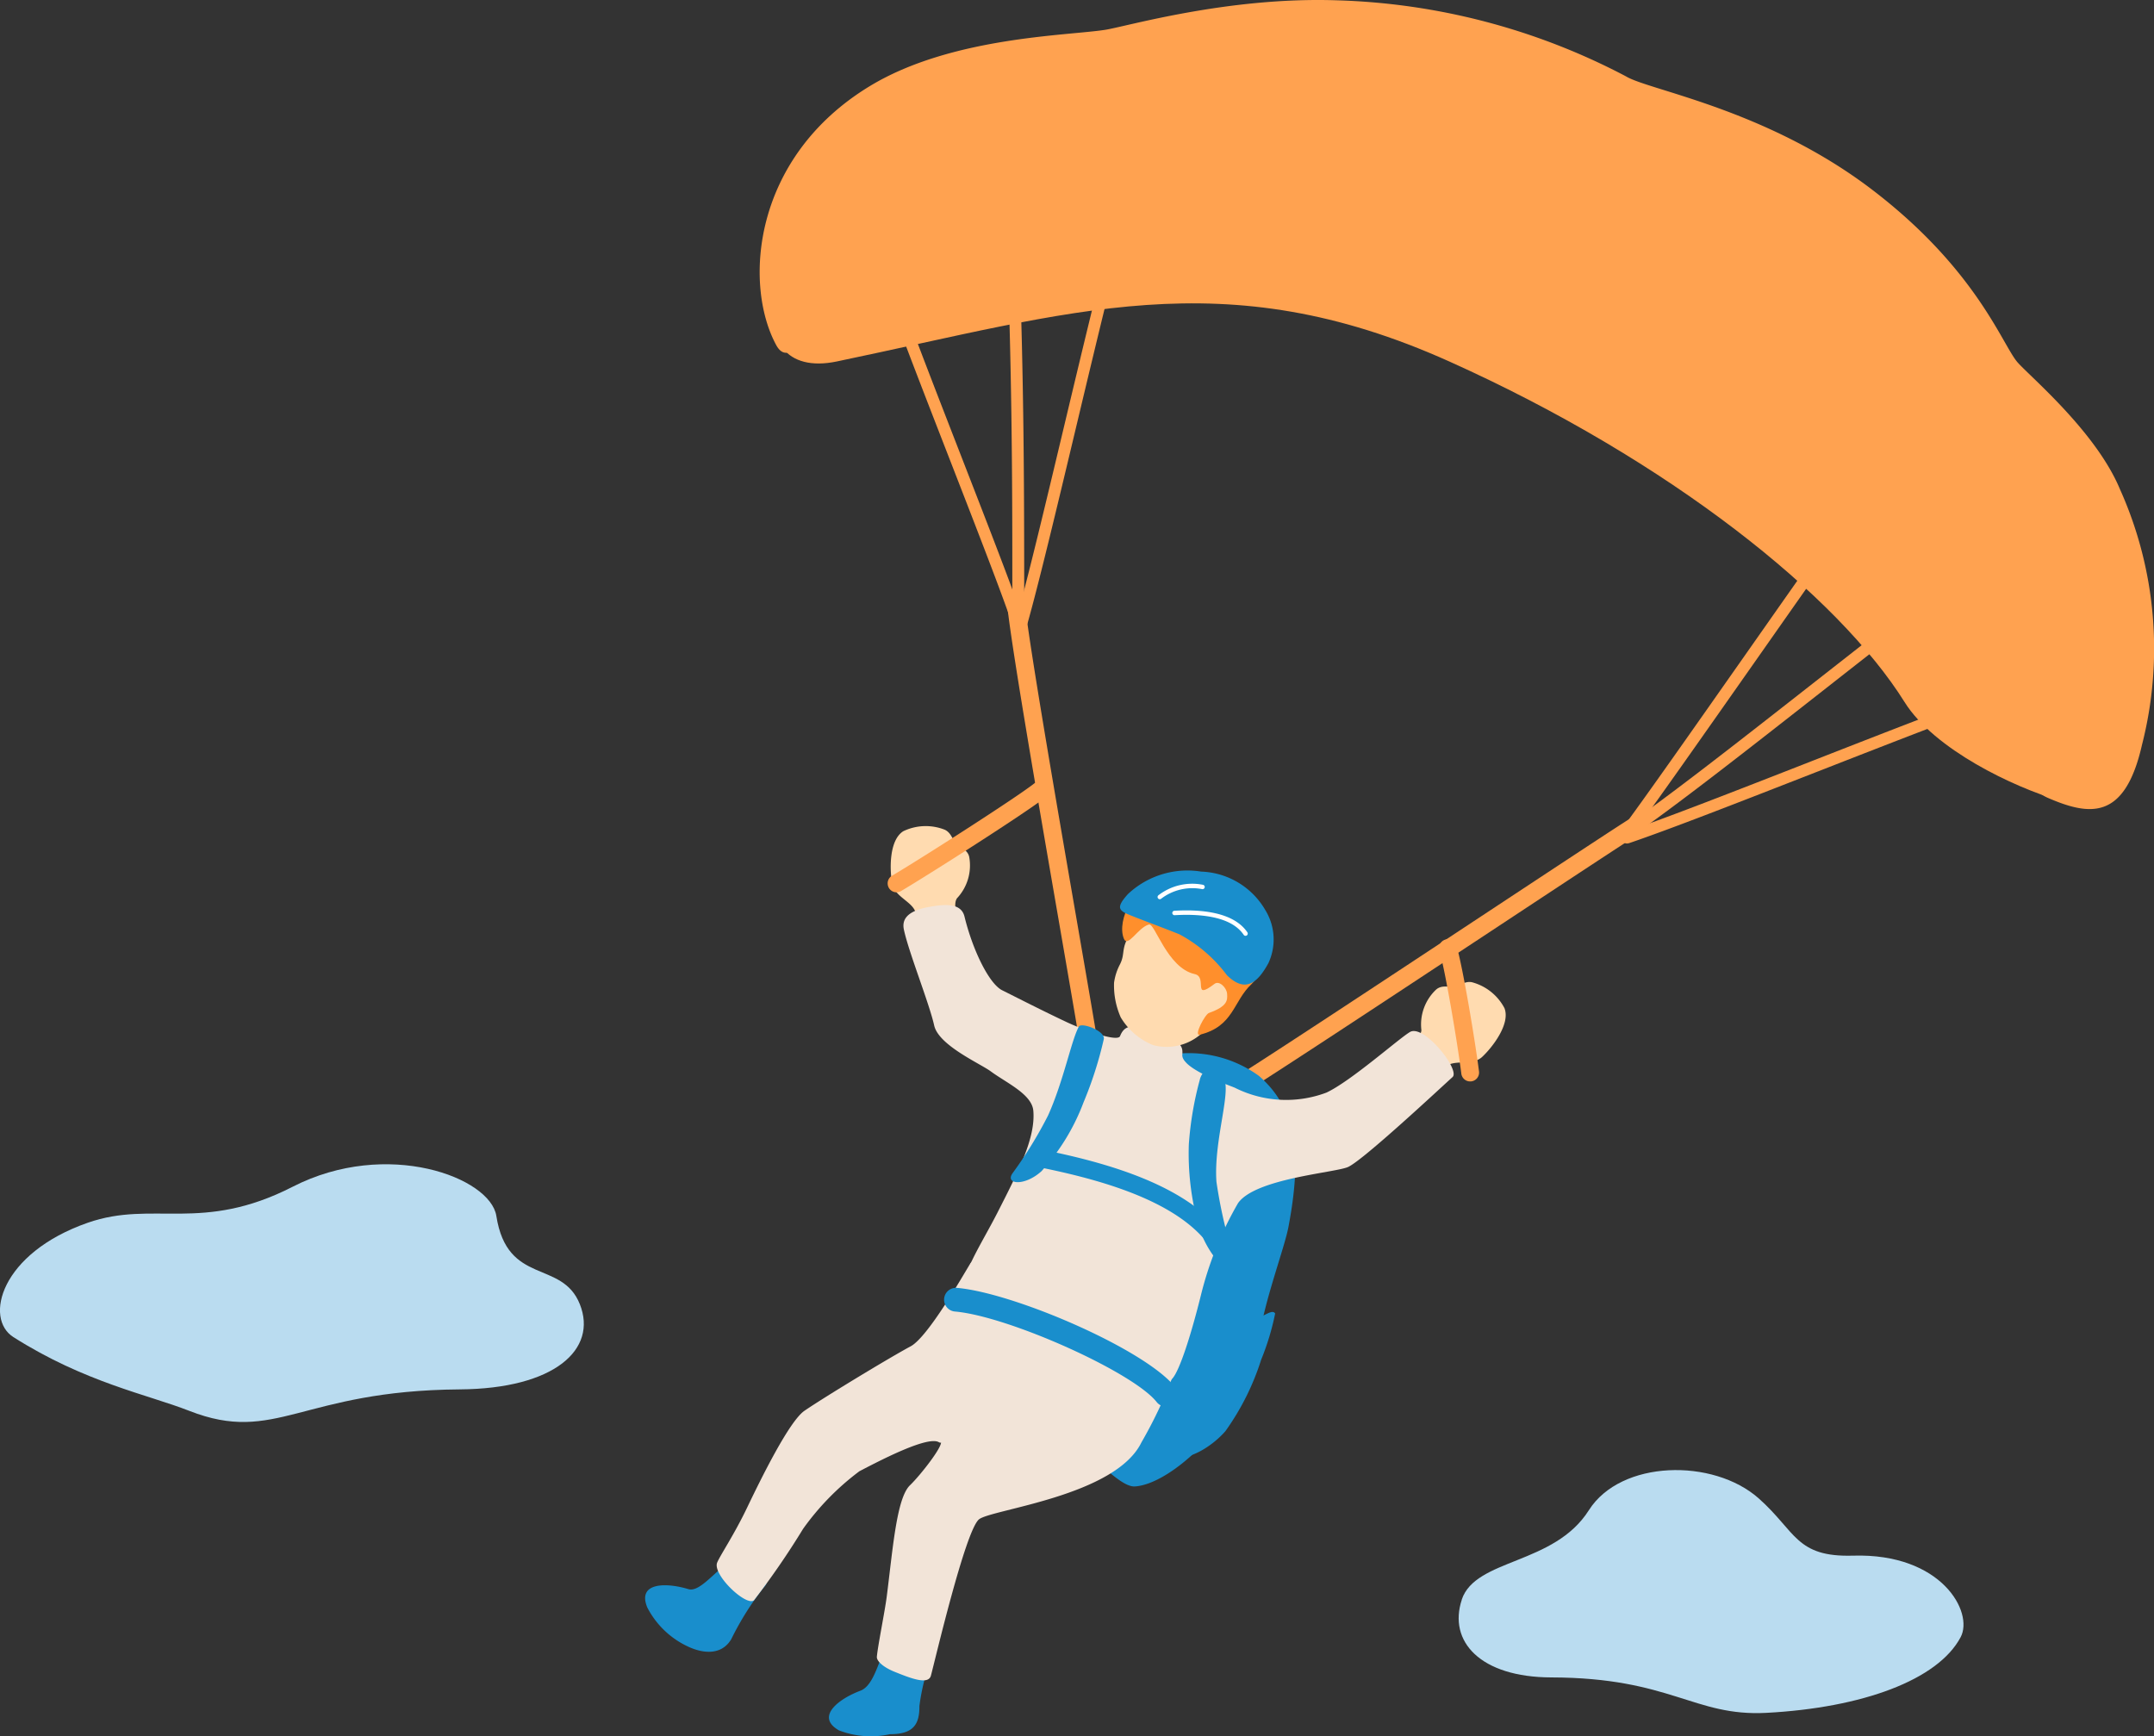 <svg xmlns="http://www.w3.org/2000/svg" xmlns:xlink="http://www.w3.org/1999/xlink" width="116.275" height="93.732" viewBox="0 0 116.275 93.732"><rect x="0" y="0" width="116.275" height="93.732" fill="#333333" stroke="none"/><defs><clipPath id="a"><rect width="116.275" height="93.732" fill="none"/></clipPath></defs><g clip-path="url(#a)"><path d="M97.733,105.325c-.751,2.252.992,4.193,4.838,4.2,6.455.017,7.693,2.119,11.6,1.913,5.177-.273,9.263-1.771,10.489-4.087.713-1.345-1.023-4.545-5.812-4.4-3.088.09-3.071-1.3-5.086-3.088-2.452-2.179-7.446-2.089-9.172.636-1.881,2.969-6.116,2.592-6.862,4.827" transform="translate(-18.822 -18.97)" fill="#badcf0"/><path d="M31.3,85.43c.971,2.442-1.368,4.563-6.479,4.6-8.579.061-9.929,2.988-14.6,1.16-2.249-.881-5.645-1.536-9.5-3.984C-.861,86.2.018,82.68,4.742,81.032c3.539-1.234,6.139.575,11.059-1.943,5.1-2.61,10.668-.5,10.992,1.577.591,3.782,3.541,2.34,4.506,4.764" transform="translate(0 -15.024)" fill="#badcf0"/><path d="M71.862,65.068a.48.48,0,0,1-.475-.415c-.1-.726-.579-3.489-1.183-6.987-1.177-6.806-2.788-16.128-2.867-17.692a.481.481,0,1,1,.96-.048c.076,1.506,1.681,10.795,2.854,17.576.606,3.507,1.085,6.277,1.188,7.019a.482.482,0,0,1-.477.546" transform="translate(-12.991 -7.615)" fill="#ffa250"/><path d="M82.032,69.968a.481.481,0,0,1-.239-.9c1.089-.622,8.188-5.308,13.892-9.073,4.013-2.648,7.478-4.935,8.185-5.37a.481.481,0,1,1,.5.818c-.694.428-4.154,2.711-8.16,5.355-6.014,3.968-12.83,8.467-13.945,9.1a.473.473,0,0,1-.238.064" transform="translate(-15.733 -10.525)" fill="#ffa250"/><path d="M66.606,87.271c-.352.81,1.085,1.848,2.586,2.785C71.026,91.2,73.116,93.9,74.1,93.835c2.171-.133,6.222-4.15,6.712-7.978.253-1.968,1.361-4.876,1.578-6.023.712-3.761.51-6.342-1.584-8.156a6.439,6.439,0,0,0-5.1-1.1c-.985.274-7.769,13.645-9.095,16.7" transform="translate(-12.84 -13.59)" fill="#198ecc"/><path d="M83.964,87.708c-.247-.352-1.014.7-1.7.1s-.73-1.039-1.082-.324-1.872,4-2.236,5.124-.772,2.6-.24,2.811,1.773-.434,2.574-1.348a13.7,13.7,0,0,0,1.933-3.861,13.712,13.712,0,0,0,.756-2.5" transform="translate(-15.134 -16.807)" fill="#198ecc"/><path d="M59.406,110.041c-.61-.05-.851-.5-1.1.536-.335.88-.613,1.691-1.168,1.9-1.149.43-2.449,1.4-1.154,2.138a4.762,4.762,0,0,0,2.753.207c1.259,0,1.6-.519,1.591-1.525a11.5,11.5,0,0,1,.621-2.52c.147-.546-.386-.64-1.542-.734" transform="translate(-10.697 -21.202)" fill="#198ecc"/><path d="M48.674,104.2c-.454-.411-.587-.115-1.1.266-.759.556-1.524,1.561-2.09,1.387-1.173-.358-2.786-.385-2.217.994a4.7,4.7,0,0,0,2.1,2.06c.928.464,1.918.512,2.432-.354a15.581,15.581,0,0,1,1.767-2.807c.4-.4-.023-.768-.884-1.547" transform="translate(-8.324 -20.064)" fill="#198ecc"/><path d="M59.577,10.427c10.211-3.978,27.052-2.918,35.937.928,8.33,3.606,24.135,16.974,28.113,29.705,1.094,3.5.338,4.506-2.519,3.668-2.39-.7-6.7-2.727-8.31-5.3-3.562-5.7-12.642-13.026-24.577-18.388-12.2-5.482-20.333-2.652-33.064,0-5.539,1.154-4.436-7.158,4.42-10.609" transform="translate(-9.987 -1.526)" fill="#ffa250"/><path d="M55.655,95.692c1.392-.73,3.708-1.9,4.277-1.558.332.2.871-.889,1.027-.5.279.7,6.316-6.252,4.509-6.7-1.637-.4-3.36-3.238-3.846-2.442-.42.686-2.287,3.967-3.216,4.464-1.122.6-4.674,2.752-5.735,3.481-.815.561-2.32,3.614-3.083,5.206-.7,1.468-1.459,2.586-1.625,2.984-.274.657,1.592,2.408,1.989,2.033A43.007,43.007,0,0,0,52.6,98.808a14.09,14.09,0,0,1,3.05-3.116" transform="translate(-9.248 -16.275)" fill="#f2e4d8"/><path d="M73.237,89.243c-1.738-.569-6.5-2.751-7.294-1.491-1.324,2.1-4.181,6.547-3.846,6.912.182.2-1.1,1.836-1.658,2.37-.73.7-.928,3.448-1.26,6.034-.1.776-.485,2.677-.53,3.227-.019.224.333.556.928.8.85.343,1.846.747,1.989.221.218-.8,1.864-7.858,2.6-8.442.685-.542,7.355-1.249,8.767-4.156a23.945,23.945,0,0,0,1.625-3.4c.313-1.454-.537-1.808-1.326-2.066" transform="translate(-11.315 -16.855)" fill="#f2e4d8"/><path d="M76.02,68a2.436,2.436,0,0,0,1.628.337c-.759,2.275,2.094,2.573,1.178,4.336-.63,1.657-2.057,2.59-3.255,2.27a3.313,3.313,0,0,1-2.393-3.525c.266-1.282,3.3-1.955,2.843-3.419" transform="translate(-14.116 -13.119)" fill="#ffdbb0"/><path d="M60.932,60c-.083-.637-1.14-.893-1.279-1.64s-.173-2.338.6-2.826a2.794,2.794,0,0,1,2.24-.08c.379.174.446.638.622.777.21.165.629.312.7.708a2.586,2.586,0,0,1-.663,2.215c-.348.5.369,1.976.73,2.812.641,1.484-1.488,3.092-2.211,1.2A14.355,14.355,0,0,1,60.932,60" transform="translate(-11.493 -10.661)" fill="#ffdbb0"/><path d="M95.641,70.285c.446-.462,1.448-.04,2-.559s1.529-1.778,1.2-2.627a2.787,2.787,0,0,0-1.755-1.4c-.408-.086-.737.248-.962.255-.268.009-.692-.123-.985.153a2.585,2.585,0,0,0-.783,2.176c-.02.612-1.471,1.37-2.257,1.828-1.4.813-.64,3.371,1.064,2.28a14.382,14.382,0,0,0,2.476-2.111" transform="translate(-17.628 -12.673)" fill="#ffdbb0"/><path d="M63.9,81.581c-.722-.574.642-2.558,1.592-4.42,1.149-2.254,2.077-4.067,1.945-5.525-.082-.892-1.459-1.5-2.3-2.122-.574-.422-2.81-1.4-3.051-2.475-.265-1.194-1.37-3.935-1.635-5.172-.113-.527.132-1.017,1.415-1.238.785-.136,1.674-.218,1.856.53.442,1.813,1.326,3.625,2.033,3.979.784.391,2.166,1.1,3.492,1.724.976.455,2.745,1.081,2.873.751.31-.8.977-.528,2.122-.133,1.282.442,1.261.773,1.238,1.149-.044.708,2.222,1.529,2.829,1.768a6.17,6.17,0,0,0,4.951.266c1.326-.619,3.9-2.913,4.509-3.271.751-.442,2.725,2.046,2.3,2.431-.664.6-4.884,4.544-5.658,4.863-.751.309-4.995.619-5.923,1.945A19.027,19.027,0,0,0,76.5,81.537c-.5,2.032-1.167,4.2-1.591,4.6-2.09,1.966-9.279-3.177-11.007-4.553" transform="translate(-11.658 -11.679)" fill="#f2e4d8"/><path d="M79.381,67.34a2.827,2.827,0,0,1-2.763.767,3.616,3.616,0,0,1-1.744-1.493,4.247,4.247,0,0,1-.363-1.877,2.977,2.977,0,0,1,.311-.974c.374-.727-.1-.9.971-2.241.325-.409.841-1.365,2.838-.733,1.755.555,4.612,4.184.751,6.552" transform="translate(-14.373 -11.687)" fill="#ffdbb0"/><path d="M76.487,61.277c-.589.174-1.134,1.278-1.342.755-.4-1.006.613-2.953,1.734-2.844,1.151.113.407-.63,2.725-.077,1.691.4,3.933,3.982,2.434,5.378-.991.925-.958,2.286-2.795,2.734-.343.083.289-1.112.5-1.176,1.014-.361,1-.693.977-1.032s-.427-.73-.676-.54c-1.24.948-.354-.369-1.071-.525-1.5-.327-2.165-2.822-2.481-2.673" transform="translate(-14.48 -11.364)" fill="#ff8f2c"/><path d="M82.916,63.242c-.58,1.052-1.236,1.616-2.229.646a7.8,7.8,0,0,0-2.565-2.212c-1.214-.487-2.583-.977-2.933-1.153-.408-.207-.371-.438.149-1.019a4.688,4.688,0,0,1,3.955-1.215,4.171,4.171,0,0,1,3.466,2.084,3.026,3.026,0,0,1,.157,2.87" transform="translate(-14.452 -11.236)" fill="#198ecc"/><path d="M82.35,62.269a.12.12,0,0,1-.086-.052c-.688-1.021-2.408-1.14-3.729-1.061a.121.121,0,0,1-.126-.112.119.119,0,0,1,.112-.127c1.383-.083,3.19.052,3.941,1.165a.121.121,0,0,1-.032.166.12.12,0,0,1-.08.019" transform="translate(-15.127 -11.749)" fill="#fff"/><path d="M77.53,59.945a.119.119,0,0,1-.056-.215,2.98,2.98,0,0,1,2.408-.561.119.119,0,0,1-.064.23,2.771,2.771,0,0,0-2.206.525.118.118,0,0,1-.082.022" transform="translate(-14.937 -11.402)" fill="#fff"/><path d="M66.273,37.328a.321.321,0,0,1-.3-.22c-.542-1.624-1.878-5.06-3.292-8.7-1.566-4.026-3.186-8.191-4.048-10.706a.32.32,0,0,1,.606-.207c.859,2.5,2.476,6.66,4.039,10.681,1.417,3.646,2.756,7.089,3.3,8.728a.32.32,0,0,1-.2.405.324.324,0,0,1-.1.017" transform="translate(-11.308 -3.334)" fill="#ffa250"/><path d="M67.936,36.577a.32.32,0,0,1-.32-.32q0-1.126,0-2.411c0-5.094-.011-12.072-.381-20.124a.32.32,0,0,1,.305-.335.325.325,0,0,1,.335.306c.37,8.067.378,15.053.382,20.153q0,1.282,0,2.409a.32.32,0,0,1-.32.321Z" transform="translate(-12.97 -2.583)" fill="#ffa250"/><path d="M68.267,36.077a.324.324,0,0,1-.087-.012.321.321,0,0,1-.222-.4c.626-2.229,1.564-6.159,2.556-10.318,1.133-4.75,2.418-10.134,3.431-13.769a.32.32,0,1,1,.617.172c-1.009,3.623-2.292,9-3.424,13.746-.994,4.165-1.933,8.1-2.562,10.343a.321.321,0,0,1-.308.234" transform="translate(-13.108 -2.189)" fill="#ffa250"/><path d="M108.687,50.909a.32.32,0,0,1-.255-.513c1.057-1.4,3.944-5.516,7-9.872,3.169-4.516,6.445-9.187,7.994-11.274a.32.32,0,1,1,.514.382c-1.543,2.081-4.817,6.747-7.984,11.26-3.06,4.361-5.95,8.481-7.014,9.89a.319.319,0,0,1-.256.128" transform="translate(-20.907 -5.618)" fill="#ffa250"/><path d="M108.688,52.336a.32.32,0,0,1-.182-.584c2.511-1.737,6.189-4.621,10.448-7.959,3.041-2.383,6.185-4.848,9.31-7.214a.321.321,0,1,1,.387.511c-3.122,2.362-6.264,4.826-9.3,7.207-4.267,3.345-7.952,6.234-10.479,7.981a.319.319,0,0,1-.182.057" transform="translate(-20.907 -7.044)" fill="#ffa250"/><path d="M108.756,54.153a.32.32,0,0,1-.1-.624c2.189-.746,5.981-2.227,10-3.8,4.6-1.8,9.815-3.833,13.389-5.058a.32.32,0,1,1,.207.606c-3.561,1.221-8.768,3.255-13.363,5.049-4.022,1.571-7.821,3.055-10.023,3.805a.33.33,0,0,1-.1.017" transform="translate(-20.92 -8.616)" fill="#ffa250"/><path d="M56.74,4.658c4.409-2.685,10.724-2.729,12.731-3.05,1.19-.191,6.609-1.784,12.465-1.592A35.675,35.675,0,0,1,97.583,4.127c1.238.751,7.561,1.757,13.261,6.1,5.57,4.244,7,8.258,7.825,9.283.53.663,4.243,3.713,5.57,6.9A20.97,20.97,0,0,1,125.431,40.2c-.928,4.111-2.829,3.846-5.083,2.873-1.636-.705-1.724-3.227-3.139-7.913-1.943-6.434-14.864-17.27-24.931-21.881C80.7,7.973,61.69,10.051,55.237,15.443c-.955.8-2.6,4.909-3.537,3.182C49.932,15.355,50.406,8.515,56.74,4.658" transform="translate(-9.802 0)" fill="#ffa250"/><path d="M75.126,92.555a.641.641,0,0,1-.5-.245c-1.264-1.608-7.968-4.622-10.87-4.886a.641.641,0,1,1,.115-1.276c3.087.28,10.156,3.326,11.762,5.369a.641.641,0,0,1-.108.9.633.633,0,0,1-.4.137" transform="translate(-12.187 -16.62)" fill="#198ecc"/><path d="M78.706,81.942a.479.479,0,0,1-.368-.171c-1.941-2.305-6.1-3.357-9.054-3.949a.481.481,0,0,1,.189-.943c3.1.62,7.465,1.737,9.6,4.273a.481.481,0,0,1-.367.79" transform="translate(-13.292 -14.83)" fill="#198ecc"/><path d="M80.111,72.07a17.98,17.98,0,0,0-.6,3.514,14.515,14.515,0,0,0,.53,4.409,5.44,5.44,0,0,0,1.491,2.387c.425.17.556-.186.332-.928a26.064,26.064,0,0,1-.862-3.846c-.165-2.3.9-5.1.332-5.669-.472-.468-.994-.6-1.227.132" transform="translate(-15.337 -13.805)" fill="#198ecc"/><path d="M72.627,69.326a20.669,20.669,0,0,1-1.094,3.415,11.57,11.57,0,0,1-2.27,3.718c-.929.84-2.012.71-1.547.089a22.673,22.673,0,0,0,1.9-3.094c.839-1.856,1.269-4.107,1.668-4.807.133-.232,1.426.232,1.343.68" transform="translate(-13.042 -13.232)" fill="#198ecc"/><path d="M59.85,58.251a.481.481,0,0,1-.245-.894c1.526-.9,6.746-4.237,7.7-5a.481.481,0,0,1,.6.751c-1.058.846-6.409,4.248-7.814,5.077a.479.479,0,0,1-.244.067" transform="translate(-11.454 -10.08)" fill="#ffa250"/><path d="M97.93,70.506a.48.48,0,0,1-.476-.421c-.21-1.672-.871-5.575-1.178-6.62a.481.481,0,1,1,.922-.271c.345,1.171,1.014,5.207,1.21,6.773a.48.48,0,0,1-.417.536.51.51,0,0,1-.061,0" transform="translate(-18.57 -12.125)" fill="#ffa250"/></g></svg>